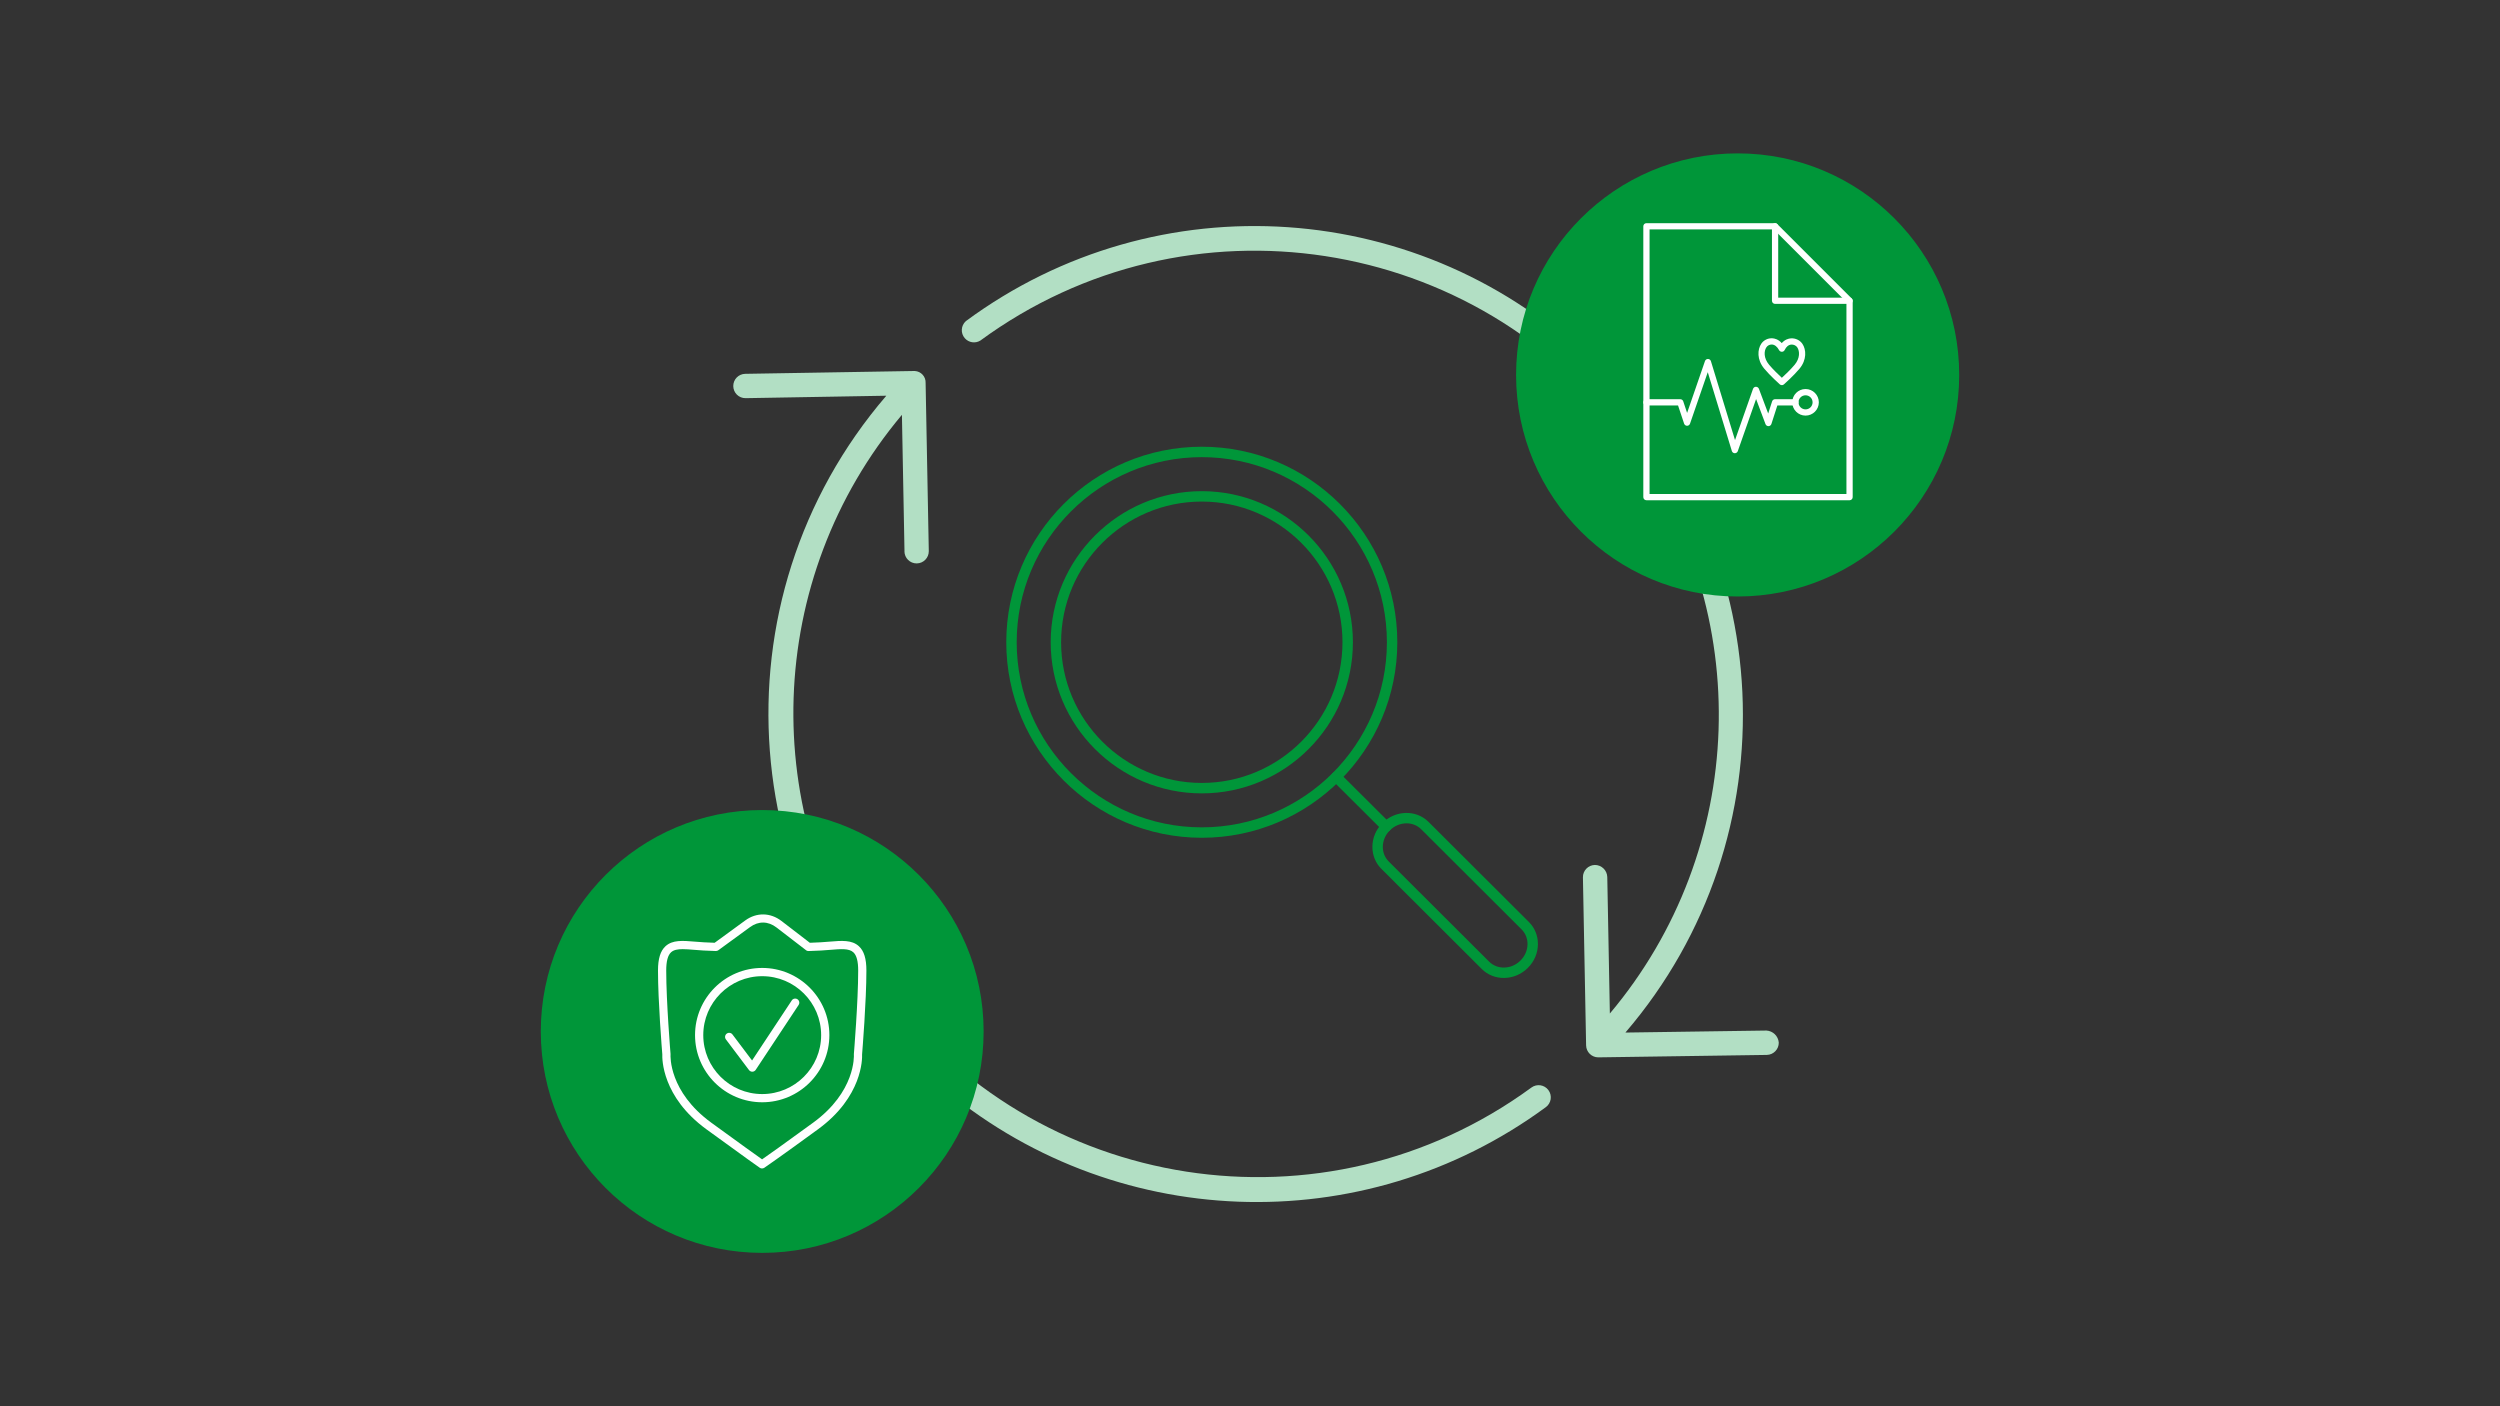 <?xml version="1.0" encoding="UTF-8"?>
<svg id="art" xmlns="http://www.w3.org/2000/svg" viewBox="0 0 1200 675">
  <rect x="0" y="0" width="1200" height="675" fill="#333333" stroke="none"/>
  <defs>
    <style>
      .cls-1 {
        fill: #b2dfc4;
      }

      .cls-1, .cls-2, .cls-3 {
        stroke-width: 0px;
      }

      .cls-2 {
        fill: #009639;
      }

      .cls-3 {
        fill: #fff;
      }
    </style>
  </defs>
  <g id="b">
    <g id="c">
      <path class="cls-1" d="M434.13,264.7c.06,3.18,2.66,5.74,5.84,5.74h.11c3.23-.06,5.79-2.72,5.74-5.94h0s-1.53-80.67-1.53-80.67c.15-3.03-2.19-5.6-5.22-5.75-.24-.01-.48,0-.71.01l-80.6,1.35c-3.23.03-5.82,2.66-5.79,5.89.03,3.23,2.66,5.82,5.89,5.79h.12l67.46-1.17c-84.34,98.16-73.13,246.11,25.04,330.44,82.76,71.1,203.63,75.68,291.53,11.04,2.6-1.92,3.15-5.57,1.23-8.17-1.92-2.6-5.57-3.15-8.17-1.23h0c-99.27,72.64-238.64,51.05-311.27-48.23-60.55-82.75-56.78-196.14,9.12-274.68l1.24,65.58h0Z"/>
      <path class="cls-1" d="M765.14,174.78c-81.88-79.83-209.54-88.57-301.53-20.64-2.4,2.15-2.61,5.84-.46,8.25,1.88,2.1,4.98,2.56,7.39,1.1,99.19-72.76,238.59-51.34,311.35,47.85,60.78,82.85,56.99,196.53-9.16,275.15l-1.24-65.57c-.12-3.2-2.74-5.73-5.95-5.74-3.22.06-5.79,2.72-5.74,5.94h0s1.53,80.67,1.53,80.67c.06,3.18,2.66,5.74,5.84,5.74h.08l80.8-1.17c3.22-.05,5.8-2.7,5.76-5.92h0c-.27-3.14-2.79-5.6-5.93-5.78l-67.69.97c80.67-94.09,74.07-234.73-15.05-320.85h0Z"/>
    </g>
  </g>
  <circle class="cls-2" cx="834.07" cy="179.97" r="106.35"/>
  <circle class="cls-2" cx="365.86" cy="495.1" r="106.28"/>
  <g>
    <path class="cls-2" d="M665.36,399.29c-.64,0-1.28-.24-1.76-.73l-23.96-23.86c-.98-.97-.98-2.56,0-3.54.97-.98,2.56-.98,3.54,0l23.96,23.86c.98.97.98,2.56,0,3.54-.49.49-1.13.74-1.77.74Z"/>
    <path class="cls-2" d="M721.82,469.42c-3.87,0-7.67-1.42-10.55-4.28l-48.21-48.09c-2.78-2.77-4.31-6.51-4.31-10.52,0-4.3,1.72-8.39,4.85-11.5,6.24-6.21,16.14-6.45,22.08-.54l48.21,48.09c2.78,2.77,4.31,6.51,4.31,10.52,0,4.3-1.72,8.39-4.85,11.5-3.22,3.21-7.41,4.82-11.54,4.82ZM675.14,395.2c-2.84,0-5.76,1.13-8.01,3.37-2.18,2.17-3.38,5-3.38,7.96,0,2.67,1.01,5.15,2.84,6.98l48.21,48.09c3.99,3.98,10.74,3.74,15.03-.54,2.18-2.17,3.38-5,3.38-7.96,0-2.67-1.01-5.15-2.84-6.98,0,0,0,0,0,0l-48.21-48.09c-1.9-1.9-4.43-2.83-7.02-2.83Z"/>
    <g>
      <path class="cls-2" d="M576.86,402.13c-51.75,0-93.85-42.1-93.85-93.85s42.1-93.85,93.85-93.85,93.85,42.1,93.85,93.85-42.1,93.85-93.85,93.85ZM576.86,219.43c-48.99,0-88.85,39.86-88.85,88.85s39.86,88.85,88.85,88.85,88.85-39.86,88.85-88.85-39.86-88.85-88.85-88.85Z"/>
      <path class="cls-2" d="M576.86,380.82c-40,0-72.53-32.54-72.53-72.53s32.54-72.53,72.53-72.53,72.53,32.54,72.53,72.53-32.54,72.53-72.53,72.53ZM576.86,240.75c-37.24,0-67.53,30.3-67.53,67.53s30.3,67.53,67.53,67.53,67.53-30.3,67.53-67.53-30.3-67.53-67.53-67.53Z"/>
    </g>
  </g>
  <g>
    <g>
      <path class="cls-3" d="M887.79,240.12h-97.5c-.83,0-1.5-.67-1.5-1.5V108.62c0-.83.67-1.5,1.5-1.5h61.75c.4,0,.78.16,1.06.44l35.75,35.75c.28.28.44.66.44,1.06v94.25c0,.83-.67,1.5-1.5,1.5ZM791.79,237.12h94.5v-92.13l-34.87-34.87h-59.63v127Z"/>
      <path class="cls-3" d="M887.79,145.87h-35.75c-.83,0-1.5-.67-1.5-1.5v-35.75c0-.83.67-1.5,1.5-1.5s1.5.67,1.5,1.5v34.25h34.25c.83,0,1.5.67,1.5,1.5s-.67,1.5-1.5,1.5Z"/>
    </g>
    <path class="cls-3" d="M832.72,217.55s-.02,0-.03,0c-.65-.01-1.21-.44-1.4-1.06l-11.56-37.84-8.52,24.71c-.21.6-.78,1.01-1.42,1.01h0c-.64,0-1.21-.42-1.42-1.03l-2.91-8.72h-15.17c-.83,0-1.5-.67-1.5-1.5s.67-1.5,1.5-1.5h16.25c.65,0,1.22.41,1.42,1.03l1.85,5.55,8.58-24.89c.21-.61.77-1.01,1.44-1.01.65.01,1.22.44,1.41,1.06l11.57,37.88,8.64-24.59c.21-.6.77-1,1.4-1,.65.03,1.2.38,1.42.97l4.46,11.87,1.88-5.84c.2-.62.78-1.04,1.43-1.04h9.75c.83,0,1.5.67,1.5,1.5s-.67,1.5-1.5,1.5h-8.66l-2.86,8.9c-.2.61-.75,1.02-1.39,1.04-.01,0-.02,0-.04,0-.62,0-1.18-.39-1.4-.97l-4.52-12.04-8.78,25c-.21.6-.78,1-1.42,1Z"/>
    <path class="cls-3" d="M855.29,184.87c-.36,0-.71-.13-1-.38-.19-.17-4.63-4.14-7.46-7.54-3.61-4.33-3.26-9.24-1.42-11.96,1.16-1.72,3.17-2.72,5.27-2.61,1.08.05,2.91.46,4.56,2.31,1.52-1.76,3.29-2.19,4.36-2.27,2.19-.17,4.37.87,5.56,2.63,1.84,2.72,2.19,7.63-1.42,11.96-2.83,3.4-7.28,7.33-7.47,7.5-.28.25-.64.37-.99.37ZM850.38,165.37c-.98,0-1.95.5-2.49,1.3-1.24,1.82-1.38,5.22,1.24,8.36,1.91,2.29,4.69,4.95,6.16,6.31,1.47-1.35,4.25-3.98,6.15-6.26,2.61-3.14,2.47-6.53,1.24-8.36-.59-.87-1.74-1.4-2.85-1.32-1.31.1-2.42,1-3.19,2.61-.24.51-.75.84-1.32.85-.57,0-1.09-.29-1.36-.79-.9-1.68-2.12-2.64-3.44-2.7-.05,0-.1,0-.15,0Z"/>
    <path class="cls-3" d="M866.66,199.49c-3.52,0-6.38-2.86-6.38-6.38s2.86-6.38,6.38-6.38,6.38,2.86,6.38,6.38-2.86,6.38-6.38,6.38ZM866.66,189.74c-1.86,0-3.38,1.51-3.38,3.38s1.51,3.38,3.38,3.38,3.38-1.51,3.38-3.38-1.51-3.38-3.38-3.38Z"/>
  </g>
  <g>
    <path class="cls-3" d="M365.79,560.87c-.4,0-.79-.12-1.13-.36-.07-.05-7.25-5.07-25.61-18.47-21.38-15.6-21.23-33.91-21.14-35.95-.16-2-2.07-25.56-2.07-40.22,0-5.71,1.15-9.42,3.6-11.68,3.38-3.11,8.3-2.69,14-2.21,1.42.12,2.88.24,4.38.32,1.74.09,3.48.16,5.21.23l14.69-10.72c5.4-3.94,12.06-3.84,17.39.26l13.61,10.46c1.72-.07,3.44-.14,5.17-.23,1.5-.07,2.96-.2,4.38-.32,5.7-.48,10.62-.9,14,2.21,2.46,2.26,3.6,5.97,3.6,11.68,0,14.66-1.91,38.23-2.07,40.22.09,2.04.24,20.35-21.14,35.95-18.36,13.41-25.69,18.43-25.77,18.48-.34.23-.73.34-1.11.34ZM327.7,455.59c-2.4,0-4.32.34-5.58,1.5-1.57,1.44-2.33,4.31-2.33,8.77,0,15.07,2.05,39.78,2.07,40.03,0,.1,0,.2,0,.3-.04.71-.83,17.81,19.52,32.67,14.28,10.42,21.78,15.76,24.42,17.63,2.67-1.86,10.25-7.19,24.54-17.63,20.34-14.85,19.56-31.95,19.52-32.67,0-.09,0-.2,0-.29.02-.25,2.07-24.96,2.07-40.03,0-4.47-.76-7.34-2.33-8.77-2.1-1.93-6.03-1.6-11-1.18-1.45.12-2.95.25-4.51.33h0c-1.99.1-3.97.18-5.94.25-.55.02-1.06-.19-1.44-.55l-14-10.76c-4-3.08-8.62-3.15-12.66-.2l-15.24,11.12c-.36.26-.79.39-1.24.38-1.97-.07-3.96-.16-5.94-.25-1.57-.08-3.07-.2-4.52-.33-1.99-.17-3.81-.32-5.42-.32ZM393.99,454.27h0,0Z"/>
    <g>
      <path class="cls-3" d="M361.1,514.42c-.62,0-1.2-.29-1.58-.79l-11.09-14.72c-.66-.87-.48-2.11.39-2.76s2.11-.48,2.76.39l9.41,12.49,19.01-28.75c.27-.47.74-.82,1.31-.93h0c.78-.16,1.58.17,2.03.83.44.66.45,1.53,0,2.19l-20.61,31.17c-.35.54-.95.86-1.59.88-.02,0-.04,0-.06,0Z"/>
      <path class="cls-3" d="M365.86,529.09c-17.78,0-32.24-14.46-32.24-32.24s14.46-32.24,32.24-32.24,32.24,14.46,32.24,32.24-14.46,32.24-32.24,32.24ZM365.86,468.57c-15.6,0-28.29,12.69-28.29,28.29s12.69,28.29,28.29,28.29,28.29-12.69,28.29-28.29-12.69-28.29-28.29-28.29Z"/>
    </g>
  </g>
</svg>